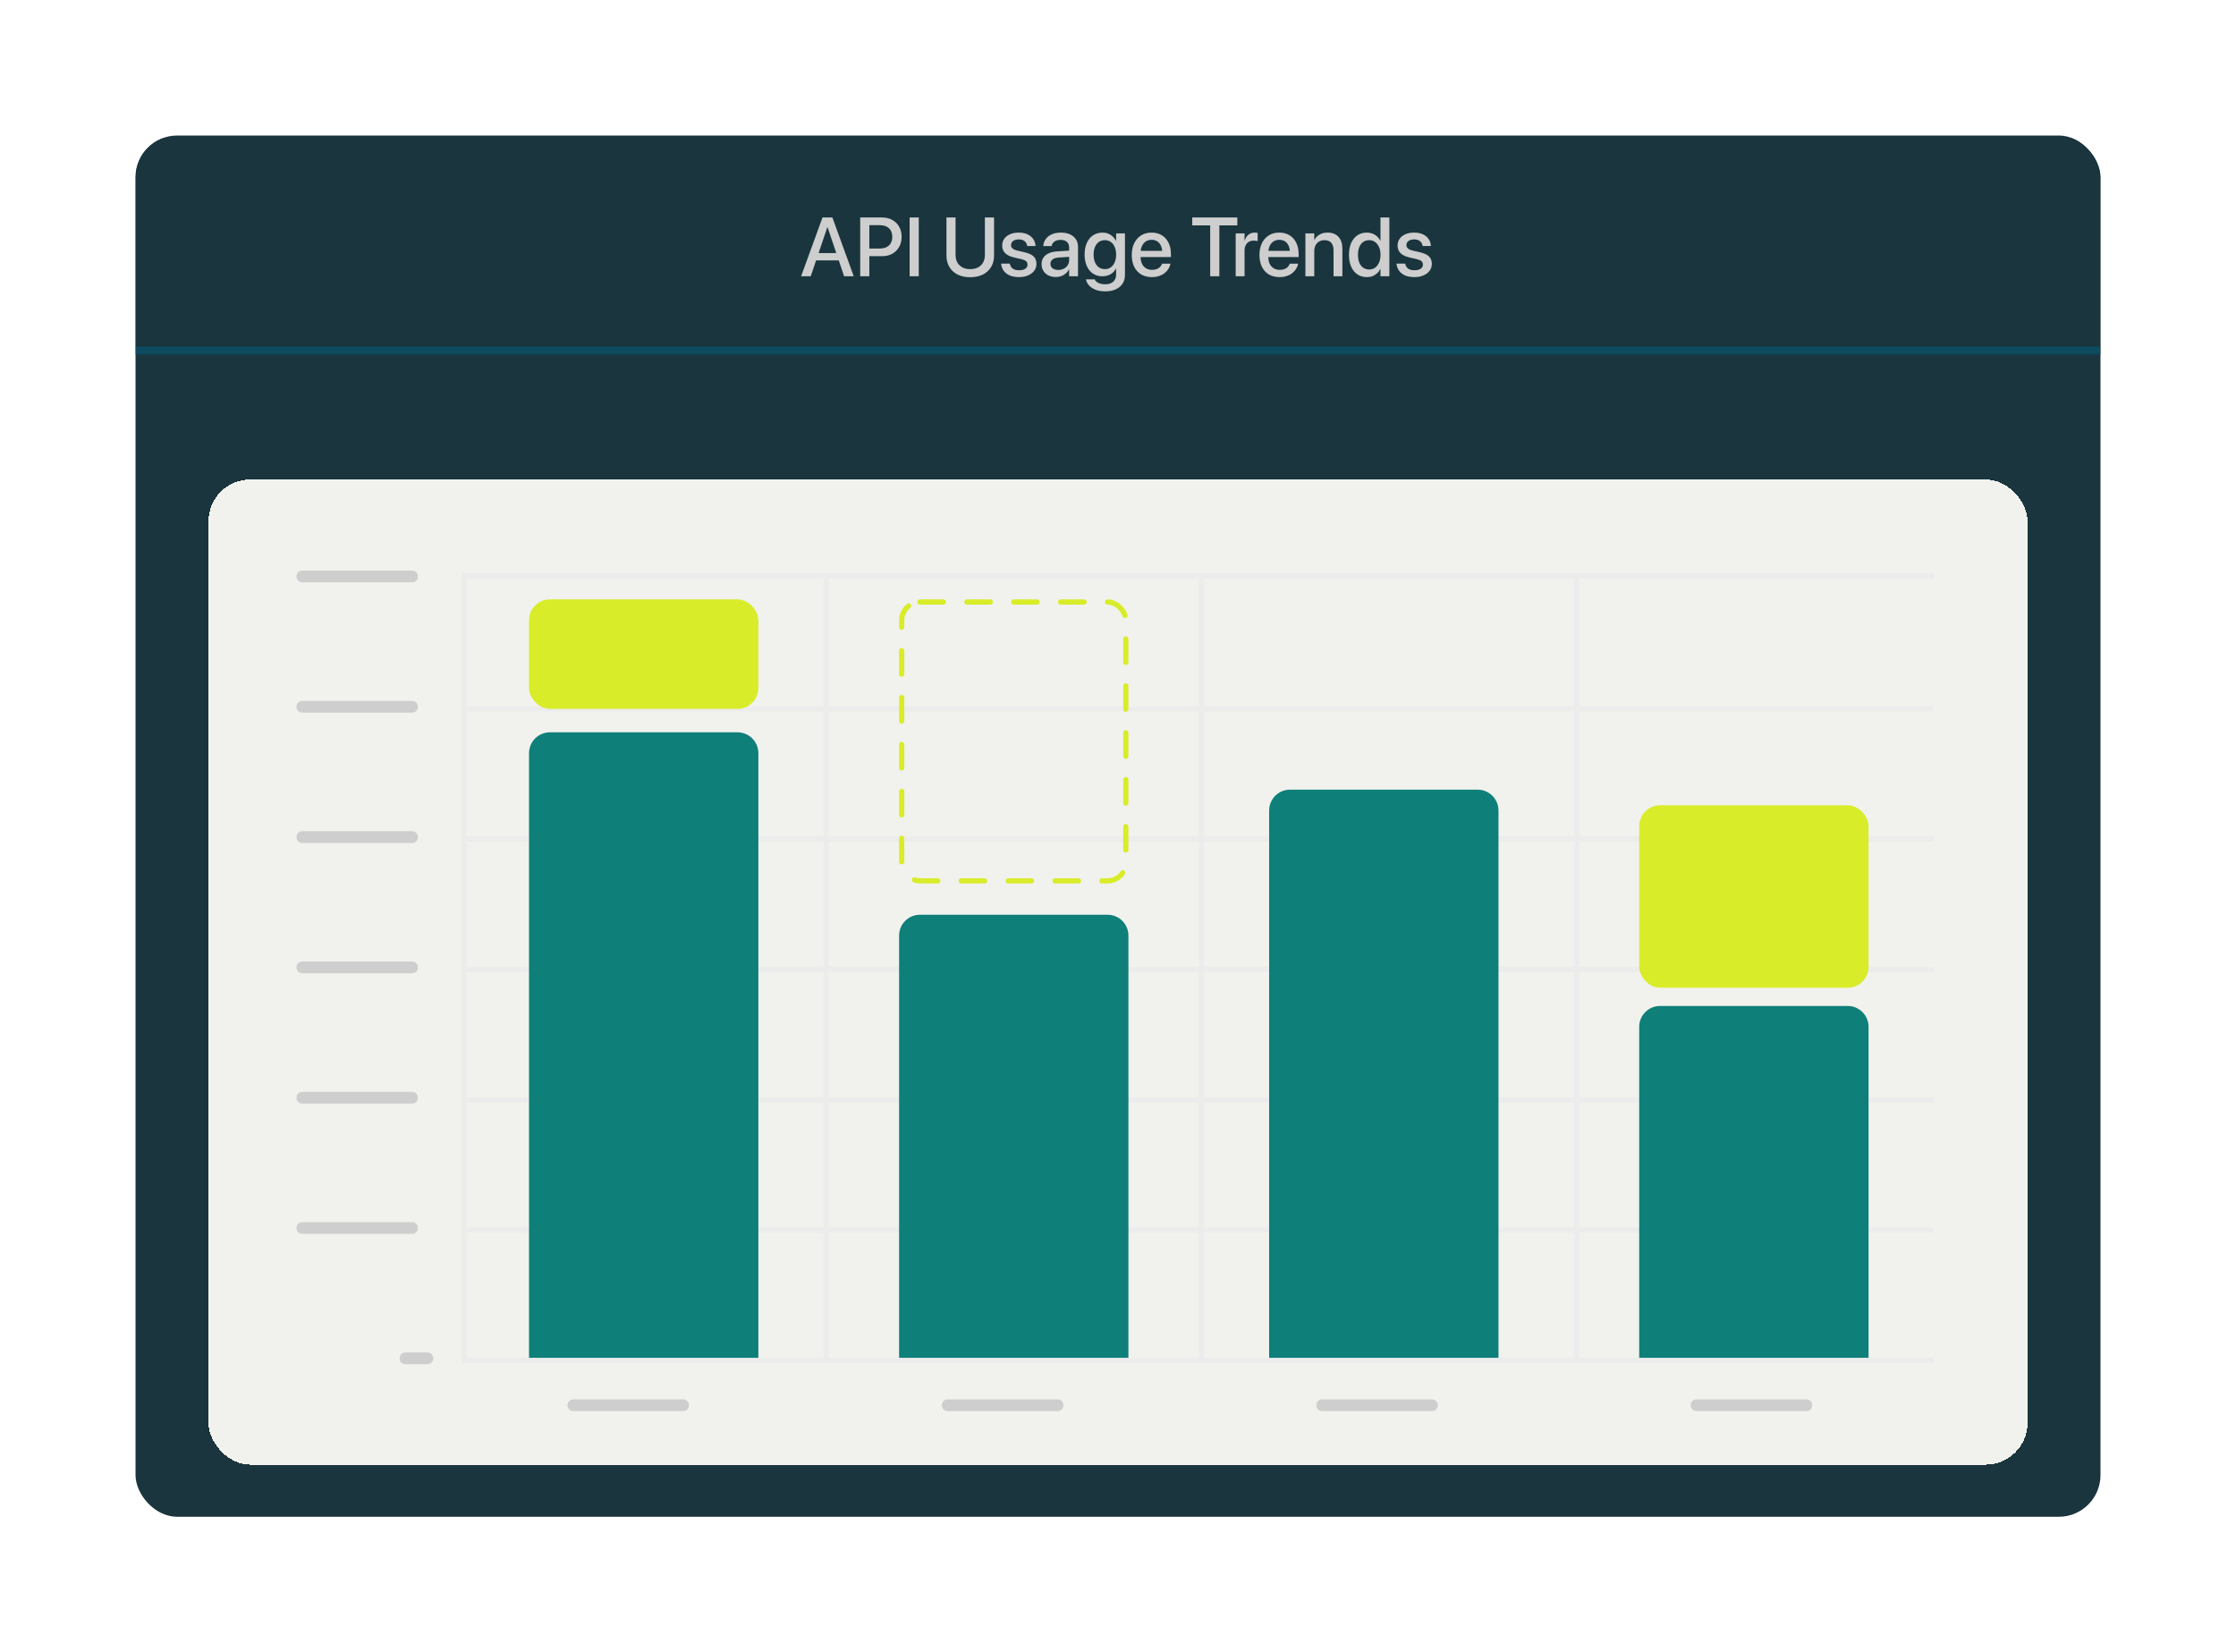 <svg width="858" height="634" viewBox="0 0 858 634" fill="none" xmlns="http://www.w3.org/2000/svg">
<g filter="url(#filter0_d_1162_8075)">
<g clip-path="url(#clip0_1162_8075)">
<rect x="52" y="20" width="754" height="530" rx="16" fill="#1A353E"/>
<g filter="url(#filter1_dd_1162_8075)">
<rect x="80" y="136" width="698" height="378" rx="16" fill="#F1F2ED" shape-rendering="crispEdges"/>
<path d="M113.75 173.185C113.75 172.755 113.85 172.375 114.05 172.045C114.24 171.705 114.505 171.44 114.845 171.25C115.175 171.05 115.555 170.95 115.985 170.95H124.445C124.875 170.95 125.255 171.05 125.585 171.25C125.925 171.44 126.19 171.705 126.38 172.045C126.58 172.375 126.68 172.755 126.68 173.185V173.215C126.68 173.645 126.58 174.03 126.38 174.37C126.19 174.7 125.925 174.965 125.585 175.165C125.255 175.355 124.875 175.45 124.445 175.45H115.985C115.555 175.45 115.175 175.355 114.845 175.165C114.505 174.965 114.24 174.7 114.05 174.37C113.85 174.03 113.75 173.645 113.75 173.215V173.185ZM122.173 173.185C122.173 172.755 122.273 172.375 122.473 172.045C122.663 171.705 122.928 171.44 123.268 171.25C123.598 171.05 123.978 170.95 124.408 170.95H132.868C133.298 170.95 133.678 171.05 134.008 171.25C134.348 171.44 134.613 171.705 134.803 172.045C135.003 172.375 135.103 172.755 135.103 173.185V173.215C135.103 173.645 135.003 174.03 134.803 174.37C134.613 174.7 134.348 174.965 134.008 175.165C133.678 175.355 133.298 175.45 132.868 175.45H124.408C123.978 175.45 123.598 175.355 123.268 175.165C122.928 174.965 122.663 174.7 122.473 174.37C122.273 174.03 122.173 173.645 122.173 173.215V173.185ZM130.596 173.185C130.596 172.755 130.696 172.375 130.896 172.045C131.086 171.705 131.351 171.44 131.691 171.25C132.021 171.05 132.401 170.95 132.831 170.95H141.291C141.721 170.95 142.101 171.05 142.431 171.25C142.771 171.44 143.036 171.705 143.226 172.045C143.426 172.375 143.526 172.755 143.526 173.185V173.215C143.526 173.645 143.426 174.03 143.226 174.37C143.036 174.7 142.771 174.965 142.431 175.165C142.101 175.355 141.721 175.45 141.291 175.45H132.831C132.401 175.45 132.021 175.355 131.691 175.165C131.351 174.965 131.086 174.7 130.896 174.37C130.696 174.03 130.596 173.645 130.596 173.215V173.185ZM139.019 173.185C139.019 172.755 139.119 172.375 139.319 172.045C139.509 171.705 139.774 171.44 140.114 171.25C140.444 171.05 140.824 170.95 141.254 170.95H149.714C150.144 170.95 150.524 171.05 150.854 171.25C151.194 171.44 151.459 171.705 151.649 172.045C151.849 172.375 151.949 172.755 151.949 173.185V173.215C151.949 173.645 151.849 174.03 151.649 174.37C151.459 174.7 151.194 174.965 150.854 175.165C150.524 175.355 150.144 175.45 149.714 175.45H141.254C140.824 175.45 140.444 175.355 140.114 175.165C139.774 174.965 139.509 174.7 139.319 174.37C139.119 174.03 139.019 173.645 139.019 173.215V173.185ZM147.441 173.185C147.441 172.755 147.541 172.375 147.741 172.045C147.931 171.705 148.196 171.44 148.536 171.25C148.866 171.05 149.246 170.95 149.676 170.95H158.136C158.566 170.95 158.946 171.05 159.276 171.25C159.616 171.44 159.881 171.705 160.071 172.045C160.271 172.375 160.371 172.755 160.371 173.185V173.215C160.371 173.645 160.271 174.03 160.071 174.37C159.881 174.7 159.616 174.965 159.276 175.165C158.946 175.355 158.566 175.45 158.136 175.45H149.676C149.246 175.45 148.866 175.355 148.536 175.165C148.196 174.965 147.931 174.7 147.741 174.37C147.541 174.03 147.441 173.645 147.441 173.215V173.185Z" fill="#CECECE"/>
<path d="M113.75 223.185C113.75 222.755 113.85 222.375 114.05 222.045C114.24 221.705 114.505 221.44 114.845 221.25C115.175 221.05 115.555 220.95 115.985 220.95H124.445C124.875 220.95 125.255 221.05 125.585 221.25C125.925 221.44 126.19 221.705 126.38 222.045C126.58 222.375 126.68 222.755 126.68 223.185V223.215C126.68 223.645 126.58 224.03 126.38 224.37C126.19 224.7 125.925 224.965 125.585 225.165C125.255 225.355 124.875 225.45 124.445 225.45H115.985C115.555 225.45 115.175 225.355 114.845 225.165C114.505 224.965 114.24 224.7 114.05 224.37C113.85 224.03 113.75 223.645 113.75 223.215V223.185ZM122.173 223.185C122.173 222.755 122.273 222.375 122.473 222.045C122.663 221.705 122.928 221.44 123.268 221.25C123.598 221.05 123.978 220.95 124.408 220.95H132.868C133.298 220.95 133.678 221.05 134.008 221.25C134.348 221.44 134.613 221.705 134.803 222.045C135.003 222.375 135.103 222.755 135.103 223.185V223.215C135.103 223.645 135.003 224.03 134.803 224.37C134.613 224.7 134.348 224.965 134.008 225.165C133.678 225.355 133.298 225.45 132.868 225.45H124.408C123.978 225.45 123.598 225.355 123.268 225.165C122.928 224.965 122.663 224.7 122.473 224.37C122.273 224.03 122.173 223.645 122.173 223.215V223.185ZM130.596 223.185C130.596 222.755 130.696 222.375 130.896 222.045C131.086 221.705 131.351 221.44 131.691 221.25C132.021 221.05 132.401 220.95 132.831 220.95H141.291C141.721 220.95 142.101 221.05 142.431 221.25C142.771 221.44 143.036 221.705 143.226 222.045C143.426 222.375 143.526 222.755 143.526 223.185V223.215C143.526 223.645 143.426 224.03 143.226 224.37C143.036 224.7 142.771 224.965 142.431 225.165C142.101 225.355 141.721 225.45 141.291 225.45H132.831C132.401 225.45 132.021 225.355 131.691 225.165C131.351 224.965 131.086 224.7 130.896 224.37C130.696 224.03 130.596 223.645 130.596 223.215V223.185ZM139.019 223.185C139.019 222.755 139.119 222.375 139.319 222.045C139.509 221.705 139.774 221.44 140.114 221.25C140.444 221.05 140.824 220.95 141.254 220.95H149.714C150.144 220.95 150.524 221.05 150.854 221.25C151.194 221.44 151.459 221.705 151.649 222.045C151.849 222.375 151.949 222.755 151.949 223.185V223.215C151.949 223.645 151.849 224.03 151.649 224.37C151.459 224.7 151.194 224.965 150.854 225.165C150.524 225.355 150.144 225.45 149.714 225.45H141.254C140.824 225.45 140.444 225.355 140.114 225.165C139.774 224.965 139.509 224.7 139.319 224.37C139.119 224.03 139.019 223.645 139.019 223.215V223.185ZM147.441 223.185C147.441 222.755 147.541 222.375 147.741 222.045C147.931 221.705 148.196 221.44 148.536 221.25C148.866 221.05 149.246 220.95 149.676 220.95H158.136C158.566 220.95 158.946 221.05 159.276 221.25C159.616 221.44 159.881 221.705 160.071 222.045C160.271 222.375 160.371 222.755 160.371 223.185V223.215C160.371 223.645 160.271 224.03 160.071 224.37C159.881 224.7 159.616 224.965 159.276 225.165C158.946 225.355 158.566 225.45 158.136 225.45H149.676C149.246 225.45 148.866 225.355 148.536 225.165C148.196 224.965 147.931 224.7 147.741 224.37C147.541 224.03 147.441 223.645 147.441 223.215V223.185Z" fill="#CECECE"/>
<path d="M113.75 273.185C113.75 272.755 113.85 272.375 114.05 272.045C114.24 271.705 114.505 271.44 114.845 271.25C115.175 271.05 115.555 270.95 115.985 270.95H124.445C124.875 270.95 125.255 271.05 125.585 271.25C125.925 271.44 126.19 271.705 126.38 272.045C126.58 272.375 126.68 272.755 126.68 273.185V273.215C126.68 273.645 126.58 274.03 126.38 274.37C126.19 274.7 125.925 274.965 125.585 275.165C125.255 275.355 124.875 275.45 124.445 275.45H115.985C115.555 275.45 115.175 275.355 114.845 275.165C114.505 274.965 114.24 274.7 114.05 274.37C113.85 274.03 113.75 273.645 113.75 273.215V273.185ZM122.173 273.185C122.173 272.755 122.273 272.375 122.473 272.045C122.663 271.705 122.928 271.44 123.268 271.25C123.598 271.05 123.978 270.95 124.408 270.95H132.868C133.298 270.95 133.678 271.05 134.008 271.25C134.348 271.44 134.613 271.705 134.803 272.045C135.003 272.375 135.103 272.755 135.103 273.185V273.215C135.103 273.645 135.003 274.03 134.803 274.37C134.613 274.7 134.348 274.965 134.008 275.165C133.678 275.355 133.298 275.45 132.868 275.45H124.408C123.978 275.45 123.598 275.355 123.268 275.165C122.928 274.965 122.663 274.7 122.473 274.37C122.273 274.03 122.173 273.645 122.173 273.215V273.185ZM130.596 273.185C130.596 272.755 130.696 272.375 130.896 272.045C131.086 271.705 131.351 271.44 131.691 271.25C132.021 271.05 132.401 270.95 132.831 270.95H141.291C141.721 270.95 142.101 271.05 142.431 271.25C142.771 271.44 143.036 271.705 143.226 272.045C143.426 272.375 143.526 272.755 143.526 273.185V273.215C143.526 273.645 143.426 274.03 143.226 274.37C143.036 274.7 142.771 274.965 142.431 275.165C142.101 275.355 141.721 275.45 141.291 275.45H132.831C132.401 275.45 132.021 275.355 131.691 275.165C131.351 274.965 131.086 274.7 130.896 274.37C130.696 274.03 130.596 273.645 130.596 273.215V273.185ZM139.019 273.185C139.019 272.755 139.119 272.375 139.319 272.045C139.509 271.705 139.774 271.44 140.114 271.25C140.444 271.05 140.824 270.95 141.254 270.95H149.714C150.144 270.95 150.524 271.05 150.854 271.25C151.194 271.44 151.459 271.705 151.649 272.045C151.849 272.375 151.949 272.755 151.949 273.185V273.215C151.949 273.645 151.849 274.03 151.649 274.37C151.459 274.7 151.194 274.965 150.854 275.165C150.524 275.355 150.144 275.45 149.714 275.45H141.254C140.824 275.45 140.444 275.355 140.114 275.165C139.774 274.965 139.509 274.7 139.319 274.37C139.119 274.03 139.019 273.645 139.019 273.215V273.185ZM147.441 273.185C147.441 272.755 147.541 272.375 147.741 272.045C147.931 271.705 148.196 271.44 148.536 271.25C148.866 271.05 149.246 270.95 149.676 270.95H158.136C158.566 270.95 158.946 271.05 159.276 271.25C159.616 271.44 159.881 271.705 160.071 272.045C160.271 272.375 160.371 272.755 160.371 273.185V273.215C160.371 273.645 160.271 274.03 160.071 274.37C159.881 274.7 159.616 274.965 159.276 275.165C158.946 275.355 158.566 275.45 158.136 275.45H149.676C149.246 275.45 148.866 275.355 148.536 275.165C148.196 274.965 147.931 274.7 147.741 274.37C147.541 274.03 147.441 273.645 147.441 273.215V273.185Z" fill="#CECECE"/>
<path d="M113.75 323.185C113.75 322.755 113.85 322.375 114.05 322.045C114.24 321.705 114.505 321.44 114.845 321.25C115.175 321.05 115.555 320.95 115.985 320.95H124.445C124.875 320.95 125.255 321.05 125.585 321.25C125.925 321.44 126.19 321.705 126.38 322.045C126.58 322.375 126.68 322.755 126.68 323.185V323.215C126.68 323.645 126.58 324.03 126.38 324.37C126.19 324.7 125.925 324.965 125.585 325.165C125.255 325.355 124.875 325.45 124.445 325.45H115.985C115.555 325.45 115.175 325.355 114.845 325.165C114.505 324.965 114.24 324.7 114.05 324.37C113.85 324.03 113.75 323.645 113.75 323.215V323.185ZM122.173 323.185C122.173 322.755 122.273 322.375 122.473 322.045C122.663 321.705 122.928 321.44 123.268 321.25C123.598 321.05 123.978 320.95 124.408 320.95H132.868C133.298 320.95 133.678 321.05 134.008 321.25C134.348 321.44 134.613 321.705 134.803 322.045C135.003 322.375 135.103 322.755 135.103 323.185V323.215C135.103 323.645 135.003 324.03 134.803 324.37C134.613 324.7 134.348 324.965 134.008 325.165C133.678 325.355 133.298 325.45 132.868 325.45H124.408C123.978 325.45 123.598 325.355 123.268 325.165C122.928 324.965 122.663 324.7 122.473 324.37C122.273 324.03 122.173 323.645 122.173 323.215V323.185ZM130.596 323.185C130.596 322.755 130.696 322.375 130.896 322.045C131.086 321.705 131.351 321.44 131.691 321.25C132.021 321.05 132.401 320.95 132.831 320.95H141.291C141.721 320.95 142.101 321.05 142.431 321.25C142.771 321.44 143.036 321.705 143.226 322.045C143.426 322.375 143.526 322.755 143.526 323.185V323.215C143.526 323.645 143.426 324.03 143.226 324.37C143.036 324.7 142.771 324.965 142.431 325.165C142.101 325.355 141.721 325.45 141.291 325.45H132.831C132.401 325.45 132.021 325.355 131.691 325.165C131.351 324.965 131.086 324.7 130.896 324.37C130.696 324.03 130.596 323.645 130.596 323.215V323.185ZM139.019 323.185C139.019 322.755 139.119 322.375 139.319 322.045C139.509 321.705 139.774 321.44 140.114 321.25C140.444 321.05 140.824 320.95 141.254 320.95H149.714C150.144 320.95 150.524 321.05 150.854 321.25C151.194 321.44 151.459 321.705 151.649 322.045C151.849 322.375 151.949 322.755 151.949 323.185V323.215C151.949 323.645 151.849 324.03 151.649 324.37C151.459 324.7 151.194 324.965 150.854 325.165C150.524 325.355 150.144 325.45 149.714 325.45H141.254C140.824 325.45 140.444 325.355 140.114 325.165C139.774 324.965 139.509 324.7 139.319 324.37C139.119 324.03 139.019 323.645 139.019 323.215V323.185ZM147.441 323.185C147.441 322.755 147.541 322.375 147.741 322.045C147.931 321.705 148.196 321.44 148.536 321.25C148.866 321.05 149.246 320.95 149.676 320.95H158.136C158.566 320.95 158.946 321.05 159.276 321.25C159.616 321.44 159.881 321.705 160.071 322.045C160.271 322.375 160.371 322.755 160.371 323.185V323.215C160.371 323.645 160.271 324.03 160.071 324.37C159.881 324.7 159.616 324.965 159.276 325.165C158.946 325.355 158.566 325.45 158.136 325.45H149.676C149.246 325.45 148.866 325.355 148.536 325.165C148.196 324.965 147.931 324.7 147.741 324.37C147.541 324.03 147.441 323.645 147.441 323.215V323.185Z" fill="#CECECE"/>
<path d="M113.75 373.185C113.75 372.755 113.85 372.375 114.05 372.045C114.24 371.705 114.505 371.44 114.845 371.25C115.175 371.05 115.555 370.95 115.985 370.95H124.445C124.875 370.95 125.255 371.05 125.585 371.25C125.925 371.44 126.19 371.705 126.38 372.045C126.58 372.375 126.68 372.755 126.68 373.185V373.215C126.68 373.645 126.58 374.03 126.38 374.37C126.19 374.7 125.925 374.965 125.585 375.165C125.255 375.355 124.875 375.45 124.445 375.45H115.985C115.555 375.45 115.175 375.355 114.845 375.165C114.505 374.965 114.24 374.7 114.05 374.37C113.85 374.03 113.75 373.645 113.75 373.215V373.185ZM122.173 373.185C122.173 372.755 122.273 372.375 122.473 372.045C122.663 371.705 122.928 371.44 123.268 371.25C123.598 371.05 123.978 370.95 124.408 370.95H132.868C133.298 370.95 133.678 371.05 134.008 371.25C134.348 371.44 134.613 371.705 134.803 372.045C135.003 372.375 135.103 372.755 135.103 373.185V373.215C135.103 373.645 135.003 374.03 134.803 374.37C134.613 374.7 134.348 374.965 134.008 375.165C133.678 375.355 133.298 375.45 132.868 375.45H124.408C123.978 375.45 123.598 375.355 123.268 375.165C122.928 374.965 122.663 374.7 122.473 374.37C122.273 374.03 122.173 373.645 122.173 373.215V373.185ZM130.596 373.185C130.596 372.755 130.696 372.375 130.896 372.045C131.086 371.705 131.351 371.44 131.691 371.25C132.021 371.05 132.401 370.95 132.831 370.95H141.291C141.721 370.95 142.101 371.05 142.431 371.25C142.771 371.44 143.036 371.705 143.226 372.045C143.426 372.375 143.526 372.755 143.526 373.185V373.215C143.526 373.645 143.426 374.03 143.226 374.37C143.036 374.7 142.771 374.965 142.431 375.165C142.101 375.355 141.721 375.45 141.291 375.45H132.831C132.401 375.45 132.021 375.355 131.691 375.165C131.351 374.965 131.086 374.7 130.896 374.37C130.696 374.03 130.596 373.645 130.596 373.215V373.185ZM139.019 373.185C139.019 372.755 139.119 372.375 139.319 372.045C139.509 371.705 139.774 371.44 140.114 371.25C140.444 371.05 140.824 370.95 141.254 370.95H149.714C150.144 370.95 150.524 371.05 150.854 371.25C151.194 371.44 151.459 371.705 151.649 372.045C151.849 372.375 151.949 372.755 151.949 373.185V373.215C151.949 373.645 151.849 374.03 151.649 374.37C151.459 374.7 151.194 374.965 150.854 375.165C150.524 375.355 150.144 375.45 149.714 375.45H141.254C140.824 375.45 140.444 375.355 140.114 375.165C139.774 374.965 139.509 374.7 139.319 374.37C139.119 374.03 139.019 373.645 139.019 373.215V373.185ZM147.441 373.185C147.441 372.755 147.541 372.375 147.741 372.045C147.931 371.705 148.196 371.44 148.536 371.25C148.866 371.05 149.246 370.95 149.676 370.95H158.136C158.566 370.95 158.946 371.05 159.276 371.25C159.616 371.44 159.881 371.705 160.071 372.045C160.271 372.375 160.371 372.755 160.371 373.185V373.215C160.371 373.645 160.271 374.03 160.071 374.37C159.881 374.7 159.616 374.965 159.276 375.165C158.946 375.355 158.566 375.45 158.136 375.45H149.676C149.246 375.45 148.866 375.355 148.536 375.165C148.196 374.965 147.931 374.7 147.741 374.37C147.541 374.03 147.441 373.645 147.441 373.215V373.185Z" fill="#CECECE"/>
<path d="M113.75 423.185C113.75 422.755 113.85 422.375 114.05 422.045C114.24 421.705 114.505 421.44 114.845 421.25C115.175 421.05 115.555 420.95 115.985 420.95H124.445C124.875 420.95 125.255 421.05 125.585 421.25C125.925 421.44 126.19 421.705 126.38 422.045C126.58 422.375 126.68 422.755 126.68 423.185V423.215C126.68 423.645 126.58 424.03 126.38 424.37C126.19 424.7 125.925 424.965 125.585 425.165C125.255 425.355 124.875 425.45 124.445 425.45H115.985C115.555 425.45 115.175 425.355 114.845 425.165C114.505 424.965 114.24 424.7 114.05 424.37C113.85 424.03 113.75 423.645 113.75 423.215V423.185ZM122.173 423.185C122.173 422.755 122.273 422.375 122.473 422.045C122.663 421.705 122.928 421.44 123.268 421.25C123.598 421.05 123.978 420.95 124.408 420.95H132.868C133.298 420.95 133.678 421.05 134.008 421.25C134.348 421.44 134.613 421.705 134.803 422.045C135.003 422.375 135.103 422.755 135.103 423.185V423.215C135.103 423.645 135.003 424.03 134.803 424.37C134.613 424.7 134.348 424.965 134.008 425.165C133.678 425.355 133.298 425.45 132.868 425.45H124.408C123.978 425.45 123.598 425.355 123.268 425.165C122.928 424.965 122.663 424.7 122.473 424.37C122.273 424.03 122.173 423.645 122.173 423.215V423.185ZM130.596 423.185C130.596 422.755 130.696 422.375 130.896 422.045C131.086 421.705 131.351 421.44 131.691 421.25C132.021 421.05 132.401 420.95 132.831 420.95H141.291C141.721 420.95 142.101 421.05 142.431 421.25C142.771 421.44 143.036 421.705 143.226 422.045C143.426 422.375 143.526 422.755 143.526 423.185V423.215C143.526 423.645 143.426 424.03 143.226 424.37C143.036 424.7 142.771 424.965 142.431 425.165C142.101 425.355 141.721 425.45 141.291 425.45H132.831C132.401 425.45 132.021 425.355 131.691 425.165C131.351 424.965 131.086 424.7 130.896 424.37C130.696 424.03 130.596 423.645 130.596 423.215V423.185ZM139.019 423.185C139.019 422.755 139.119 422.375 139.319 422.045C139.509 421.705 139.774 421.44 140.114 421.25C140.444 421.05 140.824 420.95 141.254 420.95H149.714C150.144 420.95 150.524 421.05 150.854 421.25C151.194 421.44 151.459 421.705 151.649 422.045C151.849 422.375 151.949 422.755 151.949 423.185V423.215C151.949 423.645 151.849 424.03 151.649 424.37C151.459 424.7 151.194 424.965 150.854 425.165C150.524 425.355 150.144 425.45 149.714 425.45H141.254C140.824 425.45 140.444 425.355 140.114 425.165C139.774 424.965 139.509 424.7 139.319 424.37C139.119 424.03 139.019 423.645 139.019 423.215V423.185ZM147.441 423.185C147.441 422.755 147.541 422.375 147.741 422.045C147.931 421.705 148.196 421.44 148.536 421.25C148.866 421.05 149.246 420.95 149.676 420.95H158.136C158.566 420.95 158.946 421.05 159.276 421.25C159.616 421.44 159.881 421.705 160.071 422.045C160.271 422.375 160.371 422.755 160.371 423.185V423.215C160.371 423.645 160.271 424.03 160.071 424.37C159.881 424.7 159.616 424.965 159.276 425.165C158.946 425.355 158.566 425.45 158.136 425.45H149.676C149.246 425.45 148.866 425.355 148.536 425.165C148.196 424.965 147.931 424.7 147.741 424.37C147.541 424.03 147.441 423.645 147.441 423.215V423.185Z" fill="#CECECE"/>
<path d="M153.327 473.185C153.327 472.755 153.427 472.375 153.627 472.045C153.817 471.705 154.082 471.44 154.422 471.25C154.752 471.05 155.132 470.95 155.562 470.95H164.022C164.452 470.95 164.832 471.05 165.162 471.25C165.502 471.44 165.767 471.705 165.957 472.045C166.157 472.375 166.257 472.755 166.257 473.185V473.215C166.257 473.645 166.157 474.03 165.957 474.37C165.767 474.7 165.502 474.965 165.162 475.165C164.832 475.355 164.452 475.45 164.022 475.45H155.562C155.132 475.45 154.752 475.355 154.422 475.165C154.082 474.965 153.817 474.7 153.627 474.37C153.427 474.03 153.327 473.645 153.327 473.215V473.185Z" fill="#CECECE"/>
<g clip-path="url(#clip1_1162_8075)">
<path d="M317 173V473" stroke="#ECECEC" stroke-width="2"/>
<path d="M742 224L178 224" stroke="#ECECEC" stroke-width="2"/>
<path d="M742 274L178 274" stroke="#ECECEC" stroke-width="2"/>
<path d="M742 324L178 324" stroke="#ECECEC" stroke-width="2"/>
<path d="M742 374L178 374" stroke="#ECECEC" stroke-width="2"/>
<path d="M742 424L178 424" stroke="#ECECEC" stroke-width="2"/>
<path d="M461 173V473" stroke="#ECECEC" stroke-width="2"/>
<path d="M605 173V473" stroke="#ECECEC" stroke-width="2"/>
<rect x="203" y="182" width="88" height="42" rx="8" fill="#D8EC29"/>
<rect x="346" y="183" width="86" height="107" rx="7" stroke="#D8EC29" stroke-width="2" stroke-linecap="round" stroke-linejoin="round" stroke-dasharray="9 9"/>
<path d="M203 241C203 236.582 206.582 233 211 233H283C287.418 233 291 236.582 291 241V475H203V241Z" fill="#0E7F79"/>
<path d="M345 311C345 306.582 348.582 303 353 303H425C429.418 303 433 306.582 433 311V475H345V311Z" fill="#0E7F79"/>
<path d="M487 263C487 258.582 490.582 255 495 255H567C571.418 255 575 258.582 575 263V475H487V263Z" fill="#0E7F79"/>
<rect x="629" y="261" width="88" height="70" rx="8" fill="#D8EC29"/>
<path d="M629 346C629 341.582 632.582 338 637 338H709C713.418 338 717 341.582 717 346V475H629V346Z" fill="#0E7F79"/>
</g>
<path d="M178 173V172H177V173H178ZM178 474H177V475H178V474ZM178 174H742V172H178V174ZM742 473H178V475H742V473ZM179 474V173H177V474H179Z" fill="#ECECEC"/>
<path d="M217.75 491.185C217.75 490.755 217.85 490.375 218.05 490.045C218.24 489.705 218.505 489.44 218.845 489.25C219.175 489.05 219.555 488.95 219.985 488.95H228.445C228.875 488.95 229.255 489.05 229.585 489.25C229.925 489.44 230.19 489.705 230.38 490.045C230.58 490.375 230.68 490.755 230.68 491.185V491.215C230.68 491.645 230.58 492.03 230.38 492.37C230.19 492.7 229.925 492.965 229.585 493.165C229.255 493.355 228.875 493.45 228.445 493.45H219.985C219.555 493.45 219.175 493.355 218.845 493.165C218.505 492.965 218.24 492.7 218.05 492.37C217.85 492.03 217.75 491.645 217.75 491.215V491.185ZM226.173 491.185C226.173 490.755 226.273 490.375 226.473 490.045C226.663 489.705 226.928 489.44 227.268 489.25C227.598 489.05 227.978 488.95 228.408 488.95H236.868C237.298 488.95 237.678 489.05 238.008 489.25C238.348 489.44 238.613 489.705 238.803 490.045C239.003 490.375 239.103 490.755 239.103 491.185V491.215C239.103 491.645 239.003 492.03 238.803 492.37C238.613 492.7 238.348 492.965 238.008 493.165C237.678 493.355 237.298 493.45 236.868 493.45H228.408C227.978 493.45 227.598 493.355 227.268 493.165C226.928 492.965 226.663 492.7 226.473 492.37C226.273 492.03 226.173 491.645 226.173 491.215V491.185ZM234.596 491.185C234.596 490.755 234.696 490.375 234.896 490.045C235.086 489.705 235.351 489.44 235.691 489.25C236.021 489.05 236.401 488.95 236.831 488.95H245.291C245.721 488.95 246.101 489.05 246.431 489.25C246.771 489.44 247.036 489.705 247.226 490.045C247.426 490.375 247.526 490.755 247.526 491.185V491.215C247.526 491.645 247.426 492.03 247.226 492.37C247.036 492.7 246.771 492.965 246.431 493.165C246.101 493.355 245.721 493.45 245.291 493.45H236.831C236.401 493.45 236.021 493.355 235.691 493.165C235.351 492.965 235.086 492.7 234.896 492.37C234.696 492.03 234.596 491.645 234.596 491.215V491.185ZM243.019 491.185C243.019 490.755 243.119 490.375 243.319 490.045C243.509 489.705 243.774 489.44 244.114 489.25C244.444 489.05 244.824 488.95 245.254 488.95H253.714C254.144 488.95 254.524 489.05 254.854 489.25C255.194 489.44 255.459 489.705 255.649 490.045C255.849 490.375 255.949 490.755 255.949 491.185V491.215C255.949 491.645 255.849 492.03 255.649 492.37C255.459 492.7 255.194 492.965 254.854 493.165C254.524 493.355 254.144 493.45 253.714 493.45H245.254C244.824 493.45 244.444 493.355 244.114 493.165C243.774 492.965 243.509 492.7 243.319 492.37C243.119 492.03 243.019 491.645 243.019 491.215V491.185ZM251.441 491.185C251.441 490.755 251.541 490.375 251.741 490.045C251.931 489.705 252.196 489.44 252.536 489.25C252.866 489.05 253.246 488.95 253.676 488.95H262.136C262.566 488.95 262.946 489.05 263.276 489.25C263.616 489.44 263.881 489.705 264.071 490.045C264.271 490.375 264.371 490.755 264.371 491.185V491.215C264.371 491.645 264.271 492.03 264.071 492.37C263.881 492.7 263.616 492.965 263.276 493.165C262.946 493.355 262.566 493.45 262.136 493.45H253.676C253.246 493.45 252.866 493.355 252.536 493.165C252.196 492.965 251.931 492.7 251.741 492.37C251.541 492.03 251.441 491.645 251.441 491.215V491.185Z" fill="#CECECE"/>
<path d="M361.417 491.185C361.417 490.755 361.517 490.375 361.717 490.045C361.907 489.705 362.172 489.44 362.512 489.25C362.842 489.05 363.222 488.95 363.652 488.95H372.112C372.542 488.95 372.922 489.05 373.252 489.25C373.592 489.44 373.857 489.705 374.047 490.045C374.247 490.375 374.347 490.755 374.347 491.185V491.215C374.347 491.645 374.247 492.03 374.047 492.37C373.857 492.7 373.592 492.965 373.252 493.165C372.922 493.355 372.542 493.45 372.112 493.45H363.652C363.222 493.45 362.842 493.355 362.512 493.165C362.172 492.965 361.907 492.7 361.717 492.37C361.517 492.03 361.417 491.645 361.417 491.215V491.185ZM369.839 491.185C369.839 490.755 369.939 490.375 370.139 490.045C370.329 489.705 370.594 489.44 370.934 489.25C371.264 489.05 371.644 488.95 372.074 488.95H380.534C380.964 488.95 381.344 489.05 381.674 489.25C382.014 489.44 382.279 489.705 382.469 490.045C382.669 490.375 382.769 490.755 382.769 491.185V491.215C382.769 491.645 382.669 492.03 382.469 492.37C382.279 492.7 382.014 492.965 381.674 493.165C381.344 493.355 380.964 493.45 380.534 493.45H372.074C371.644 493.45 371.264 493.355 370.934 493.165C370.594 492.965 370.329 492.7 370.139 492.37C369.939 492.03 369.839 491.645 369.839 491.215V491.185ZM378.262 491.185C378.262 490.755 378.362 490.375 378.562 490.045C378.752 489.705 379.017 489.44 379.357 489.25C379.687 489.05 380.067 488.95 380.497 488.95H388.957C389.387 488.95 389.767 489.05 390.097 489.25C390.437 489.44 390.702 489.705 390.892 490.045C391.092 490.375 391.192 490.755 391.192 491.185V491.215C391.192 491.645 391.092 492.03 390.892 492.37C390.702 492.7 390.437 492.965 390.097 493.165C389.767 493.355 389.387 493.45 388.957 493.45H380.497C380.067 493.45 379.687 493.355 379.357 493.165C379.017 492.965 378.752 492.7 378.562 492.37C378.362 492.03 378.262 491.645 378.262 491.215V491.185ZM386.685 491.185C386.685 490.755 386.785 490.375 386.985 490.045C387.175 489.705 387.44 489.44 387.78 489.25C388.11 489.05 388.49 488.95 388.92 488.95H397.38C397.81 488.95 398.19 489.05 398.52 489.25C398.86 489.44 399.125 489.705 399.315 490.045C399.515 490.375 399.615 490.755 399.615 491.185V491.215C399.615 491.645 399.515 492.03 399.315 492.37C399.125 492.7 398.86 492.965 398.52 493.165C398.19 493.355 397.81 493.45 397.38 493.45H388.92C388.49 493.45 388.11 493.355 387.78 493.165C387.44 492.965 387.175 492.7 386.985 492.37C386.785 492.03 386.685 491.645 386.685 491.215V491.185ZM395.108 491.185C395.108 490.755 395.208 490.375 395.408 490.045C395.598 489.705 395.863 489.44 396.203 489.25C396.533 489.05 396.913 488.95 397.343 488.95H405.803C406.233 488.95 406.613 489.05 406.943 489.25C407.283 489.44 407.548 489.705 407.738 490.045C407.938 490.375 408.038 490.755 408.038 491.185V491.215C408.038 491.645 407.938 492.03 407.738 492.37C407.548 492.7 407.283 492.965 406.943 493.165C406.613 493.355 406.233 493.45 405.803 493.45H397.343C396.913 493.45 396.533 493.355 396.203 493.165C395.863 492.965 395.598 492.7 395.408 492.37C395.208 492.03 395.108 491.645 395.108 491.215V491.185Z" fill="#CECECE"/>
<path d="M505.083 491.185C505.083 490.755 505.183 490.375 505.383 490.045C505.573 489.705 505.838 489.44 506.178 489.25C506.508 489.05 506.888 488.95 507.318 488.95H515.778C516.208 488.95 516.588 489.05 516.918 489.25C517.258 489.44 517.523 489.705 517.713 490.045C517.913 490.375 518.013 490.755 518.013 491.185V491.215C518.013 491.645 517.913 492.03 517.713 492.37C517.523 492.7 517.258 492.965 516.918 493.165C516.588 493.355 516.208 493.45 515.778 493.45H507.318C506.888 493.45 506.508 493.355 506.178 493.165C505.838 492.965 505.573 492.7 505.383 492.37C505.183 492.03 505.083 491.645 505.083 491.215V491.185ZM513.506 491.185C513.506 490.755 513.606 490.375 513.806 490.045C513.996 489.705 514.261 489.44 514.601 489.25C514.931 489.05 515.311 488.95 515.741 488.95H524.201C524.631 488.95 525.011 489.05 525.341 489.25C525.681 489.44 525.946 489.705 526.136 490.045C526.336 490.375 526.436 490.755 526.436 491.185V491.215C526.436 491.645 526.336 492.03 526.136 492.37C525.946 492.7 525.681 492.965 525.341 493.165C525.011 493.355 524.631 493.45 524.201 493.45H515.741C515.311 493.45 514.931 493.355 514.601 493.165C514.261 492.965 513.996 492.7 513.806 492.37C513.606 492.03 513.506 491.645 513.506 491.215V491.185ZM521.929 491.185C521.929 490.755 522.029 490.375 522.229 490.045C522.419 489.705 522.684 489.44 523.024 489.25C523.354 489.05 523.734 488.95 524.164 488.95H532.624C533.054 488.95 533.434 489.05 533.764 489.25C534.104 489.44 534.369 489.705 534.559 490.045C534.759 490.375 534.859 490.755 534.859 491.185V491.215C534.859 491.645 534.759 492.03 534.559 492.37C534.369 492.7 534.104 492.965 533.764 493.165C533.434 493.355 533.054 493.45 532.624 493.45H524.164C523.734 493.45 523.354 493.355 523.024 493.165C522.684 492.965 522.419 492.7 522.229 492.37C522.029 492.03 521.929 491.645 521.929 491.215V491.185ZM530.352 491.185C530.352 490.755 530.452 490.375 530.652 490.045C530.842 489.705 531.107 489.44 531.447 489.25C531.777 489.05 532.157 488.95 532.587 488.95H541.047C541.477 488.95 541.857 489.05 542.187 489.25C542.527 489.44 542.792 489.705 542.982 490.045C543.182 490.375 543.282 490.755 543.282 491.185V491.215C543.282 491.645 543.182 492.03 542.982 492.37C542.792 492.7 542.527 492.965 542.187 493.165C541.857 493.355 541.477 493.45 541.047 493.45H532.587C532.157 493.45 531.777 493.355 531.447 493.165C531.107 492.965 530.842 492.7 530.652 492.37C530.452 492.03 530.352 491.645 530.352 491.215V491.185ZM538.775 491.185C538.775 490.755 538.875 490.375 539.075 490.045C539.265 489.705 539.53 489.44 539.87 489.25C540.2 489.05 540.58 488.95 541.01 488.95H549.47C549.9 488.95 550.28 489.05 550.61 489.25C550.95 489.44 551.215 489.705 551.405 490.045C551.605 490.375 551.705 490.755 551.705 491.185V491.215C551.705 491.645 551.605 492.03 551.405 492.37C551.215 492.7 550.95 492.965 550.61 493.165C550.28 493.355 549.9 493.45 549.47 493.45H541.01C540.58 493.45 540.2 493.355 539.87 493.165C539.53 492.965 539.265 492.7 539.075 492.37C538.875 492.03 538.775 491.645 538.775 491.215V491.185Z" fill="#CECECE"/>
<path d="M648.75 491.185C648.75 490.755 648.85 490.375 649.05 490.045C649.24 489.705 649.505 489.44 649.845 489.25C650.175 489.05 650.555 488.95 650.985 488.95H659.445C659.875 488.95 660.255 489.05 660.585 489.25C660.925 489.44 661.19 489.705 661.38 490.045C661.58 490.375 661.68 490.755 661.68 491.185V491.215C661.68 491.645 661.58 492.03 661.38 492.37C661.19 492.7 660.925 492.965 660.585 493.165C660.255 493.355 659.875 493.45 659.445 493.45H650.985C650.555 493.45 650.175 493.355 649.845 493.165C649.505 492.965 649.24 492.7 649.05 492.37C648.85 492.03 648.75 491.645 648.75 491.215V491.185ZM657.173 491.185C657.173 490.755 657.273 490.375 657.473 490.045C657.663 489.705 657.928 489.44 658.268 489.25C658.598 489.05 658.978 488.95 659.408 488.95H667.868C668.298 488.95 668.678 489.05 669.008 489.25C669.348 489.44 669.613 489.705 669.803 490.045C670.003 490.375 670.103 490.755 670.103 491.185V491.215C670.103 491.645 670.003 492.03 669.803 492.37C669.613 492.7 669.348 492.965 669.008 493.165C668.678 493.355 668.298 493.45 667.868 493.45H659.408C658.978 493.45 658.598 493.355 658.268 493.165C657.928 492.965 657.663 492.7 657.473 492.37C657.273 492.03 657.173 491.645 657.173 491.215V491.185ZM665.596 491.185C665.596 490.755 665.696 490.375 665.896 490.045C666.086 489.705 666.351 489.44 666.691 489.25C667.021 489.05 667.401 488.95 667.831 488.95H676.291C676.721 488.95 677.101 489.05 677.431 489.25C677.771 489.44 678.036 489.705 678.226 490.045C678.426 490.375 678.526 490.755 678.526 491.185V491.215C678.526 491.645 678.426 492.03 678.226 492.37C678.036 492.7 677.771 492.965 677.431 493.165C677.101 493.355 676.721 493.45 676.291 493.45H667.831C667.401 493.45 667.021 493.355 666.691 493.165C666.351 492.965 666.086 492.7 665.896 492.37C665.696 492.03 665.596 491.645 665.596 491.215V491.185ZM674.019 491.185C674.019 490.755 674.119 490.375 674.319 490.045C674.509 489.705 674.774 489.44 675.114 489.25C675.444 489.05 675.824 488.95 676.254 488.95H684.714C685.144 488.95 685.524 489.05 685.854 489.25C686.194 489.44 686.459 489.705 686.649 490.045C686.849 490.375 686.949 490.755 686.949 491.185V491.215C686.949 491.645 686.849 492.03 686.649 492.37C686.459 492.7 686.194 492.965 685.854 493.165C685.524 493.355 685.144 493.45 684.714 493.45H676.254C675.824 493.45 675.444 493.355 675.114 493.165C674.774 492.965 674.509 492.7 674.319 492.37C674.119 492.03 674.019 491.645 674.019 491.215V491.185ZM682.441 491.185C682.441 490.755 682.541 490.375 682.741 490.045C682.931 489.705 683.196 489.44 683.536 489.25C683.866 489.05 684.246 488.95 684.676 488.95H693.136C693.566 488.95 693.946 489.05 694.276 489.25C694.616 489.44 694.881 489.705 695.071 490.045C695.271 490.375 695.371 490.755 695.371 491.185V491.215C695.371 491.645 695.271 492.03 695.071 492.37C694.881 492.7 694.616 492.965 694.276 493.165C693.946 493.355 693.566 493.45 693.136 493.45H684.676C684.246 493.45 683.866 493.355 683.536 493.165C683.196 492.965 682.931 492.7 682.741 492.37C682.541 492.03 682.441 491.645 682.441 491.215V491.185Z" fill="#CECECE"/>
</g>
<g filter="url(#filter2_d_1162_8075)">
<mask id="path-31-inside-1_1162_8075" fill="white">
<path d="M52 20H806V103H52V20Z"/>
</mask>
<path d="M52 20H806V103H52V20Z" fill="#1A353E"/>
<path d="M806 100H52V106H806V100Z" fill="#0D4B60" mask="url(#path-31-inside-1_1162_8075)"/>
<path d="M307.406 73L315.609 50.453H318.453V54.188H317.469L311.094 73H307.406ZM311.391 66.906L312.406 64.094H322.594L323.609 66.906H311.391ZM323.906 73L317.547 54.188V50.453H319.406L327.594 73H323.906ZM331.828 65.297V62.359H337.609C339.12 62.359 340.292 61.969 341.125 61.188C341.969 60.396 342.391 59.302 342.391 57.906V57.875C342.391 56.458 341.969 55.359 341.125 54.578C340.292 53.797 339.12 53.406 337.609 53.406H331.828V50.453H338.484C339.964 50.453 341.26 50.766 342.375 51.391C343.5 52.005 344.38 52.87 345.016 53.984C345.651 55.089 345.969 56.375 345.969 57.844V57.875C345.969 59.344 345.651 60.641 345.016 61.766C344.38 62.88 343.5 63.75 342.375 64.375C341.26 64.99 339.964 65.297 338.484 65.297H331.828ZM330.078 73V50.453H333.578V73H330.078ZM349.047 73V50.453H352.547V73H349.047ZM372.312 73.375C370.427 73.375 368.802 73.031 367.438 72.344C366.073 71.646 365.021 70.672 364.281 69.422C363.542 68.172 363.172 66.724 363.172 65.078V50.453H366.672V64.797C366.672 65.891 366.891 66.849 367.328 67.672C367.776 68.484 368.417 69.12 369.25 69.578C370.094 70.037 371.115 70.266 372.312 70.266C373.51 70.266 374.526 70.037 375.359 69.578C376.193 69.12 376.828 68.484 377.266 67.672C377.703 66.849 377.922 65.891 377.922 64.797V50.453H381.438V65.078C381.438 66.724 381.068 68.172 380.328 69.422C379.599 70.662 378.552 71.63 377.188 72.328C375.823 73.026 374.198 73.375 372.312 73.375ZM391.031 73.328C389.656 73.328 388.474 73.12 387.484 72.703C386.505 72.276 385.734 71.688 385.172 70.938C384.609 70.177 384.271 69.297 384.156 68.297L384.141 68.156H387.484L387.516 68.312C387.682 69.062 388.052 69.651 388.625 70.078C389.198 70.495 390 70.703 391.031 70.703C391.719 70.703 392.302 70.62 392.781 70.453C393.26 70.276 393.63 70.026 393.891 69.703C394.151 69.38 394.281 68.995 394.281 68.547V68.531C394.281 68 394.109 67.573 393.766 67.25C393.422 66.927 392.807 66.656 391.922 66.438L389.234 65.828C388.193 65.588 387.323 65.26 386.625 64.844C385.938 64.427 385.422 63.917 385.078 63.312C384.734 62.708 384.562 62.01 384.562 61.219V61.203C384.562 60.214 384.828 59.349 385.359 58.609C385.891 57.859 386.635 57.281 387.594 56.875C388.552 56.458 389.661 56.25 390.922 56.25C392.214 56.25 393.328 56.469 394.266 56.906C395.203 57.344 395.932 57.943 396.453 58.703C396.984 59.453 397.276 60.292 397.328 61.219V61.406H394.156L394.141 61.297C394.047 60.578 393.724 59.995 393.172 59.547C392.62 59.089 391.87 58.859 390.922 58.859C390.318 58.859 389.792 58.948 389.344 59.125C388.896 59.302 388.552 59.557 388.312 59.891C388.073 60.214 387.953 60.594 387.953 61.031V61.047C387.953 61.38 388.031 61.682 388.188 61.953C388.354 62.224 388.62 62.458 388.984 62.656C389.349 62.854 389.818 63.021 390.391 63.156L393.078 63.781C394.755 64.167 395.943 64.713 396.641 65.422C397.349 66.12 397.703 67.062 397.703 68.25V68.266C397.703 69.266 397.417 70.146 396.844 70.906C396.271 71.667 395.479 72.26 394.469 72.688C393.469 73.115 392.323 73.328 391.031 73.328ZM405.156 73.297C404.062 73.297 403.104 73.088 402.281 72.672C401.458 72.255 400.818 71.672 400.359 70.922C399.901 70.172 399.672 69.307 399.672 68.328V68.297C399.672 67.338 399.911 66.516 400.391 65.828C400.87 65.13 401.562 64.578 402.469 64.172C403.385 63.766 404.49 63.526 405.781 63.453L412 63.078V65.453L406.234 65.812C405.224 65.875 404.443 66.12 403.891 66.547C403.349 66.963 403.078 67.521 403.078 68.219V68.25C403.078 68.969 403.349 69.537 403.891 69.953C404.443 70.37 405.172 70.578 406.078 70.578C406.87 70.578 407.578 70.417 408.203 70.094C408.839 69.771 409.339 69.328 409.703 68.766C410.068 68.193 410.25 67.552 410.25 66.844V61.953C410.25 61.047 409.969 60.339 409.406 59.828C408.844 59.307 408.036 59.047 406.984 59.047C406.016 59.047 405.234 59.255 404.641 59.672C404.057 60.089 403.693 60.625 403.547 61.281L403.516 61.422H400.328L400.344 61.25C400.427 60.302 400.745 59.453 401.297 58.703C401.849 57.943 402.615 57.344 403.594 56.906C404.573 56.469 405.734 56.25 407.078 56.25C408.422 56.25 409.583 56.474 410.562 56.922C411.542 57.37 412.302 58 412.844 58.812C413.385 59.625 413.656 60.578 413.656 61.672V73H410.25V70.406H410.188C409.865 71 409.448 71.516 408.938 71.953C408.427 72.38 407.849 72.713 407.203 72.953C406.568 73.182 405.885 73.297 405.156 73.297ZM424.141 78.797C422.734 78.797 421.505 78.599 420.453 78.203C419.411 77.807 418.573 77.271 417.938 76.594C417.302 75.917 416.901 75.162 416.734 74.328L416.703 74.188H420.078L420.125 74.312C420.354 74.833 420.812 75.255 421.5 75.578C422.198 75.912 423.073 76.078 424.125 76.078C425.458 76.078 426.484 75.74 427.203 75.062C427.922 74.396 428.281 73.495 428.281 72.359V70.094H428.203C427.891 70.688 427.479 71.203 426.969 71.641C426.469 72.078 425.885 72.417 425.219 72.656C424.552 72.896 423.823 73.016 423.031 73.016C421.656 73.016 420.453 72.677 419.422 72C418.391 71.312 417.594 70.344 417.031 69.094C416.469 67.844 416.188 66.365 416.188 64.656V64.641C416.188 62.922 416.474 61.438 417.047 60.188C417.62 58.927 418.422 57.958 419.453 57.281C420.495 56.594 421.708 56.25 423.094 56.25C423.875 56.25 424.589 56.38 425.234 56.641C425.891 56.901 426.469 57.266 426.969 57.734C427.469 58.193 427.88 58.734 428.203 59.359H428.281V56.562H431.672V72.547C431.672 73.797 431.365 74.891 430.75 75.828C430.146 76.766 429.276 77.495 428.141 78.016C427.016 78.537 425.682 78.797 424.141 78.797ZM423.984 70.266C424.849 70.266 425.599 70.037 426.234 69.578C426.88 69.12 427.38 68.474 427.734 67.641C428.099 66.807 428.281 65.828 428.281 64.703V64.688C428.281 63.562 428.099 62.589 427.734 61.766C427.38 60.932 426.88 60.292 426.234 59.844C425.589 59.385 424.839 59.156 423.984 59.156C423.099 59.156 422.328 59.38 421.672 59.828C421.026 60.276 420.526 60.917 420.172 61.75C419.818 62.573 419.641 63.547 419.641 64.672V64.688C419.641 65.844 419.818 66.838 420.172 67.672C420.526 68.495 421.026 69.135 421.672 69.594C422.328 70.042 423.099 70.266 423.984 70.266ZM442.031 73.328C440.427 73.328 439.042 72.984 437.875 72.297C436.719 71.599 435.828 70.615 435.203 69.344C434.589 68.062 434.281 66.557 434.281 64.828V64.812C434.281 63.104 434.594 61.609 435.219 60.328C435.844 59.036 436.724 58.036 437.859 57.328C438.995 56.609 440.328 56.25 441.859 56.25C443.401 56.25 444.724 56.594 445.828 57.281C446.943 57.958 447.802 58.922 448.406 60.172C449.01 61.411 449.312 62.854 449.312 64.5V65.641H435.953V63.25H447.672L446 65.484V64.172C446 63.016 445.823 62.057 445.469 61.297C445.125 60.526 444.641 59.953 444.016 59.578C443.401 59.203 442.688 59.016 441.875 59.016C441.073 59.016 440.354 59.214 439.719 59.609C439.083 60.005 438.583 60.589 438.219 61.359C437.854 62.12 437.672 63.057 437.672 64.172V65.484C437.672 66.547 437.849 67.458 438.203 68.219C438.568 68.969 439.083 69.547 439.75 69.953C440.417 70.349 441.203 70.547 442.109 70.547C442.776 70.547 443.365 70.448 443.875 70.25C444.385 70.042 444.807 69.771 445.141 69.438C445.484 69.094 445.724 68.713 445.859 68.297L445.906 68.172H449.125L449.094 68.344C448.958 68.99 448.703 69.609 448.328 70.203C447.953 70.797 447.464 71.333 446.859 71.812C446.266 72.281 445.562 72.651 444.75 72.922C443.938 73.193 443.031 73.328 442.031 73.328ZM464.375 73V53.484H457.484V50.453H474.781V53.484H467.891V73H464.375ZM474.156 73V56.562H477.562V59.375H477.625C477.885 58.406 478.349 57.646 479.016 57.094C479.682 56.531 480.484 56.25 481.422 56.25C481.672 56.25 481.896 56.266 482.094 56.297C482.302 56.318 482.469 56.344 482.594 56.375V59.516C482.458 59.464 482.255 59.422 481.984 59.391C481.714 59.349 481.411 59.328 481.078 59.328C480.359 59.328 479.734 59.484 479.203 59.797C478.672 60.099 478.266 60.542 477.984 61.125C477.703 61.698 477.562 62.391 477.562 63.203V73H474.156ZM491.031 73.328C489.427 73.328 488.042 72.984 486.875 72.297C485.719 71.599 484.828 70.615 484.203 69.344C483.589 68.062 483.281 66.557 483.281 64.828V64.812C483.281 63.104 483.594 61.609 484.219 60.328C484.844 59.036 485.724 58.036 486.859 57.328C487.995 56.609 489.328 56.25 490.859 56.25C492.401 56.25 493.724 56.594 494.828 57.281C495.943 57.958 496.802 58.922 497.406 60.172C498.01 61.411 498.312 62.854 498.312 64.5V65.641H484.953V63.25H496.672L495 65.484V64.172C495 63.016 494.823 62.057 494.469 61.297C494.125 60.526 493.641 59.953 493.016 59.578C492.401 59.203 491.688 59.016 490.875 59.016C490.073 59.016 489.354 59.214 488.719 59.609C488.083 60.005 487.583 60.589 487.219 61.359C486.854 62.12 486.672 63.057 486.672 64.172V65.484C486.672 66.547 486.849 67.458 487.203 68.219C487.568 68.969 488.083 69.547 488.75 69.953C489.417 70.349 490.203 70.547 491.109 70.547C491.776 70.547 492.365 70.448 492.875 70.25C493.385 70.042 493.807 69.771 494.141 69.438C494.484 69.094 494.724 68.713 494.859 68.297L494.906 68.172H498.125L498.094 68.344C497.958 68.99 497.703 69.609 497.328 70.203C496.953 70.797 496.464 71.333 495.859 71.812C495.266 72.281 494.562 72.651 493.75 72.922C492.938 73.193 492.031 73.328 491.031 73.328ZM500.906 73V56.562H504.312V59.047H504.375C504.812 58.214 505.453 57.542 506.297 57.031C507.141 56.51 508.182 56.25 509.422 56.25C511.224 56.25 512.62 56.797 513.609 57.891C514.599 58.974 515.094 60.464 515.094 62.359V73H511.703V63.016C511.703 61.776 511.411 60.823 510.828 60.156C510.255 59.49 509.385 59.156 508.219 59.156C507.427 59.156 506.734 59.333 506.141 59.688C505.557 60.042 505.104 60.536 504.781 61.172C504.469 61.807 504.312 62.557 504.312 63.422V73H500.906ZM524.5 73.328C523.104 73.328 521.891 72.979 520.859 72.281C519.828 71.583 519.031 70.599 518.469 69.328C517.906 68.047 517.625 66.531 517.625 64.781V64.766C517.625 63.016 517.906 61.505 518.469 60.234C519.042 58.964 519.839 57.984 520.859 57.297C521.891 56.599 523.094 56.25 524.469 56.25C525.24 56.25 525.958 56.375 526.625 56.625C527.292 56.875 527.88 57.234 528.391 57.703C528.911 58.161 529.333 58.714 529.656 59.359H529.719V50.453H533.125V73H529.719V70.219H529.656C529.333 70.865 528.917 71.417 528.406 71.875C527.906 72.333 527.328 72.693 526.672 72.953C526.016 73.203 525.292 73.328 524.5 73.328ZM525.391 70.406C526.245 70.406 526.995 70.177 527.641 69.719C528.297 69.25 528.807 68.594 529.172 67.75C529.547 66.906 529.734 65.917 529.734 64.781V64.766C529.734 63.63 529.547 62.646 529.172 61.812C528.797 60.969 528.286 60.318 527.641 59.859C526.995 59.391 526.245 59.156 525.391 59.156C524.505 59.156 523.74 59.385 523.094 59.844C522.448 60.292 521.948 60.938 521.594 61.781C521.25 62.615 521.078 63.609 521.078 64.766V64.781C521.078 65.938 521.25 66.943 521.594 67.797C521.948 68.641 522.448 69.287 523.094 69.734C523.74 70.182 524.505 70.406 525.391 70.406ZM542.75 73.328C541.375 73.328 540.193 73.12 539.203 72.703C538.224 72.276 537.453 71.688 536.891 70.938C536.328 70.177 535.99 69.297 535.875 68.297L535.859 68.156H539.203L539.234 68.312C539.401 69.062 539.771 69.651 540.344 70.078C540.917 70.495 541.719 70.703 542.75 70.703C543.438 70.703 544.021 70.62 544.5 70.453C544.979 70.276 545.349 70.026 545.609 69.703C545.87 69.38 546 68.995 546 68.547V68.531C546 68 545.828 67.573 545.484 67.25C545.141 66.927 544.526 66.656 543.641 66.438L540.953 65.828C539.911 65.588 539.042 65.26 538.344 64.844C537.656 64.427 537.141 63.917 536.797 63.312C536.453 62.708 536.281 62.01 536.281 61.219V61.203C536.281 60.214 536.547 59.349 537.078 58.609C537.609 57.859 538.354 57.281 539.312 56.875C540.271 56.458 541.38 56.25 542.641 56.25C543.932 56.25 545.047 56.469 545.984 56.906C546.922 57.344 547.651 57.943 548.172 58.703C548.703 59.453 548.995 60.292 549.047 61.219V61.406H545.875L545.859 61.297C545.766 60.578 545.443 59.995 544.891 59.547C544.339 59.089 543.589 58.859 542.641 58.859C542.036 58.859 541.51 58.948 541.062 59.125C540.615 59.302 540.271 59.557 540.031 59.891C539.792 60.214 539.672 60.594 539.672 61.031V61.047C539.672 61.38 539.75 61.682 539.906 61.953C540.073 62.224 540.339 62.458 540.703 62.656C541.068 62.854 541.536 63.021 542.109 63.156L544.797 63.781C546.474 64.167 547.661 64.713 548.359 65.422C549.068 66.12 549.422 67.062 549.422 68.25V68.266C549.422 69.266 549.135 70.146 548.562 70.906C547.99 71.667 547.198 72.26 546.188 72.688C545.188 73.115 544.042 73.328 542.75 73.328Z" fill="#CECECE"/>
</g>
</g>
</g>
<defs>
<filter id="filter0_d_1162_8075" x="0" y="0" width="858" height="634" filterUnits="userSpaceOnUse" color-interpolation-filters="sRGB">
<feFlood flood-opacity="0" result="BackgroundImageFix"/>
<feColorMatrix in="SourceAlpha" type="matrix" values="0 0 0 0 0 0 0 0 0 0 0 0 0 0 0 0 0 0 127 0" result="hardAlpha"/>
<feMorphology radius="12" operator="erode" in="SourceAlpha" result="effect1_dropShadow_1162_8075"/>
<feOffset dy="32"/>
<feGaussianBlur stdDeviation="32"/>
<feComposite in2="hardAlpha" operator="out"/>
<feColorMatrix type="matrix" values="0 0 0 0 0 0 0 0 0 0 0 0 0 0 0 0 0 0 0.14 0"/>
<feBlend mode="normal" in2="BackgroundImageFix" result="effect1_dropShadow_1162_8075"/>
<feBlend mode="normal" in="SourceGraphic" in2="effect1_dropShadow_1162_8075" result="shape"/>
</filter>
<filter id="filter1_dd_1162_8075" x="68" y="136" width="722" height="402" filterUnits="userSpaceOnUse" color-interpolation-filters="sRGB">
<feFlood flood-opacity="0" result="BackgroundImageFix"/>
<feColorMatrix in="SourceAlpha" type="matrix" values="0 0 0 0 0 0 0 0 0 0 0 0 0 0 0 0 0 0 127 0" result="hardAlpha"/>
<feMorphology radius="2" operator="erode" in="SourceAlpha" result="effect1_dropShadow_1162_8075"/>
<feOffset dy="4"/>
<feGaussianBlur stdDeviation="3"/>
<feComposite in2="hardAlpha" operator="out"/>
<feColorMatrix type="matrix" values="0 0 0 0 0 0 0 0 0 0 0 0 0 0 0 0 0 0 0.03 0"/>
<feBlend mode="normal" in2="BackgroundImageFix" result="effect1_dropShadow_1162_8075"/>
<feColorMatrix in="SourceAlpha" type="matrix" values="0 0 0 0 0 0 0 0 0 0 0 0 0 0 0 0 0 0 127 0" result="hardAlpha"/>
<feMorphology radius="4" operator="erode" in="SourceAlpha" result="effect2_dropShadow_1162_8075"/>
<feOffset dy="12"/>
<feGaussianBlur stdDeviation="8"/>
<feComposite in2="hardAlpha" operator="out"/>
<feColorMatrix type="matrix" values="0 0 0 0 0 0 0 0 0 0 0 0 0 0 0 0 0 0 0.08 0"/>
<feBlend mode="normal" in2="effect1_dropShadow_1162_8075" result="effect2_dropShadow_1162_8075"/>
<feBlend mode="normal" in="SourceGraphic" in2="effect2_dropShadow_1162_8075" result="shape"/>
</filter>
<filter id="filter2_d_1162_8075" x="50" y="19" width="758" height="87" filterUnits="userSpaceOnUse" color-interpolation-filters="sRGB">
<feFlood flood-opacity="0" result="BackgroundImageFix"/>
<feColorMatrix in="SourceAlpha" type="matrix" values="0 0 0 0 0 0 0 0 0 0 0 0 0 0 0 0 0 0 127 0" result="hardAlpha"/>
<feOffset dy="1"/>
<feGaussianBlur stdDeviation="1"/>
<feComposite in2="hardAlpha" operator="out"/>
<feColorMatrix type="matrix" values="0 0 0 0 0 0 0 0 0 0 0 0 0 0 0 0 0 0 0.05 0"/>
<feBlend mode="normal" in2="BackgroundImageFix" result="effect1_dropShadow_1162_8075"/>
<feBlend mode="normal" in="SourceGraphic" in2="effect1_dropShadow_1162_8075" result="shape"/>
</filter>
<clipPath id="clip0_1162_8075">
<rect x="52" y="20" width="754" height="530" rx="16" fill="white"/>
</clipPath>
<clipPath id="clip1_1162_8075">
<path d="M178 173H742V474H178V173Z" fill="white"/>
</clipPath>
</defs>
</svg>
